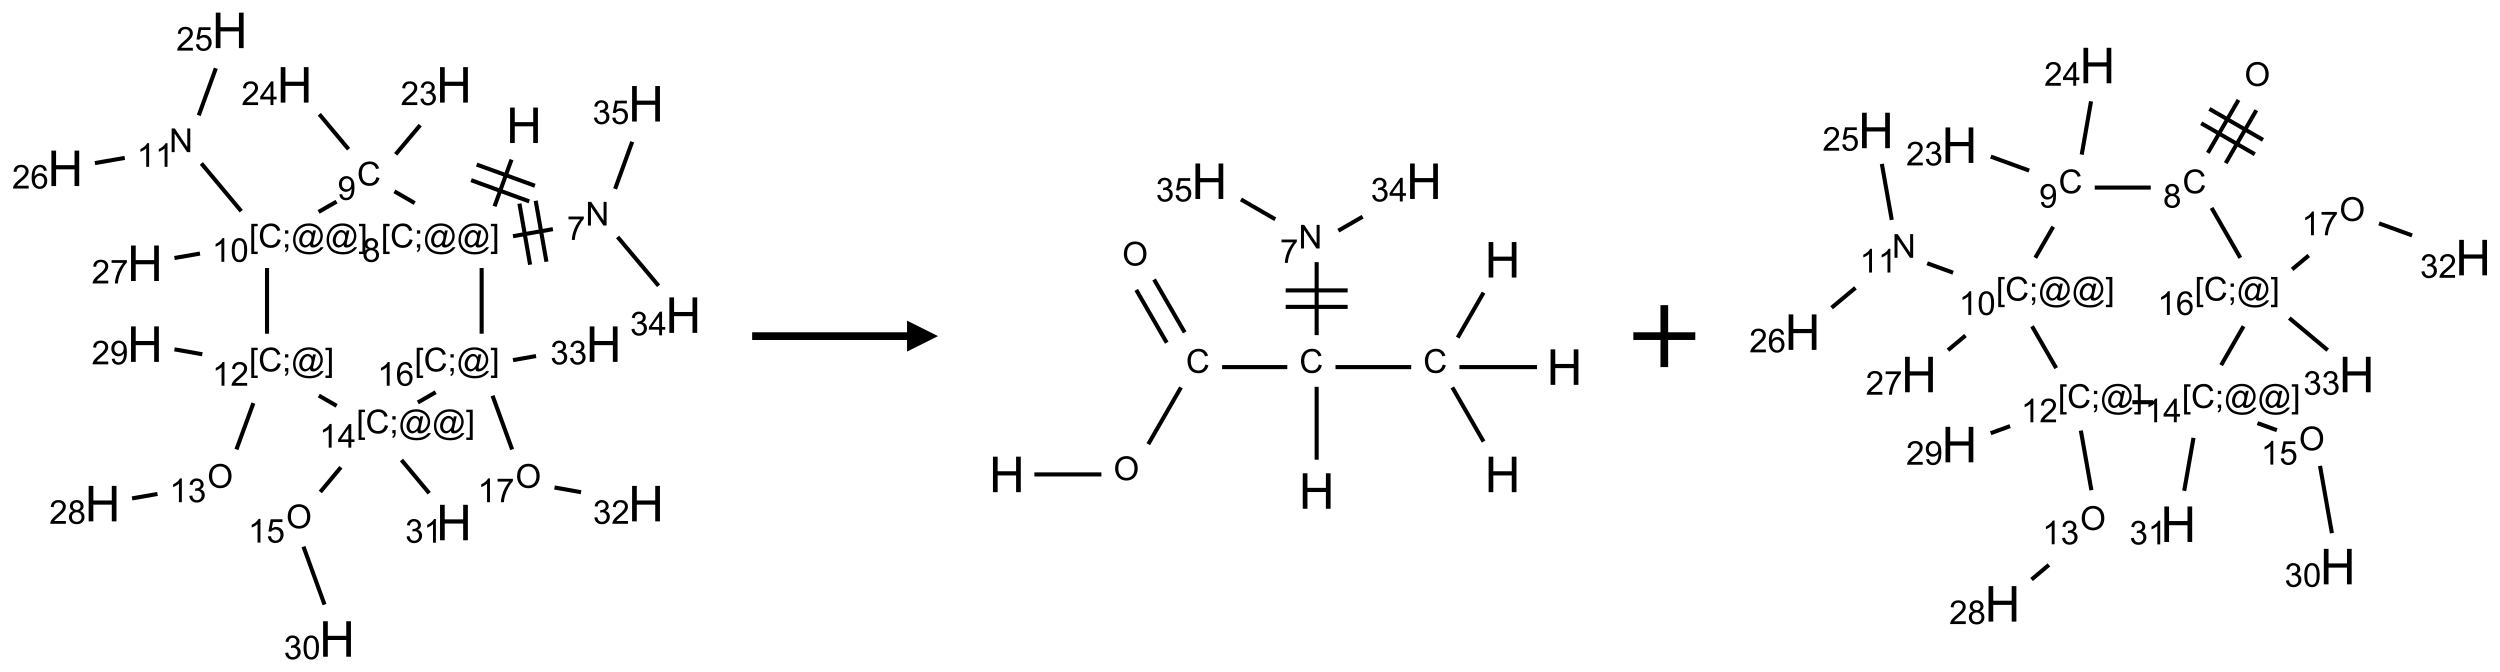 <?xml version="1.0" encoding="UTF-8"?>
<svg xmlns="http://www.w3.org/2000/svg" xmlns:xlink="http://www.w3.org/1999/xlink" width="807" height="217" viewBox="0 0 807 217">
<defs>
<g>
<g id="glyph-0-0">
<path d="M 2 0 L 2 -10 L 10 -10 L 10 0 Z M 2.25 -0.25 L 9.75 -0.25 L 9.75 -9.75 L 2.25 -9.75 Z M 2.25 -0.25 "/>
</g>
<g id="glyph-0-1">
<path d="M 1.281 0 L 1.281 -11.453 L 2.797 -11.453 L 2.797 -6.75 L 8.75 -6.75 L 8.75 -11.453 L 10.266 -11.453 L 10.266 0 L 8.75 0 L 8.75 -5.398 L 2.797 -5.398 L 2.797 0 Z M 1.281 0 "/>
</g>
<g id="glyph-1-0">
<path d="M 1.332 0 L 1.332 -6.668 L 6.668 -6.668 L 6.668 0 Z M 1.5 -0.168 L 6.5 -0.168 L 6.5 -6.5 L 1.5 -6.5 Z M 1.5 -0.168 "/>
</g>
<g id="glyph-1-1">
<path d="M 0.723 2.121 L 0.723 -7.637 L 2.793 -7.637 L 2.793 -6.859 L 1.66 -6.859 L 1.66 1.344 L 2.793 1.344 L 2.793 2.121 Z M 0.723 2.121 "/>
</g>
<g id="glyph-1-2">
<path d="M 6.27 -2.676 L 7.281 -2.422 C 7.07 -1.594 6.688 -0.961 6.137 -0.523 C 5.586 -0.086 4.914 0.129 4.121 0.129 C 3.297 0.129 2.629 -0.039 2.113 -0.371 C 1.598 -0.707 1.203 -1.191 0.934 -1.828 C 0.664 -2.465 0.531 -3.145 0.531 -3.875 C 0.531 -4.672 0.684 -5.363 0.988 -5.957 C 1.293 -6.547 1.723 -6.996 2.285 -7.305 C 2.844 -7.613 3.461 -7.766 4.137 -7.766 C 4.898 -7.766 5.543 -7.57 6.062 -7.184 C 6.582 -6.793 6.945 -6.246 7.152 -5.543 L 6.156 -5.309 C 5.98 -5.863 5.723 -6.266 5.387 -6.52 C 5.051 -6.773 4.625 -6.902 4.113 -6.902 C 3.527 -6.902 3.039 -6.762 2.645 -6.48 C 2.25 -6.199 1.973 -5.82 1.812 -5.348 C 1.652 -4.871 1.574 -4.383 1.574 -3.879 C 1.574 -3.23 1.668 -2.664 1.855 -2.18 C 2.047 -1.695 2.34 -1.332 2.738 -1.094 C 3.137 -0.855 3.57 -0.734 4.035 -0.734 C 4.602 -0.734 5.082 -0.898 5.473 -1.223 C 5.867 -1.551 6.133 -2.035 6.27 -2.676 Z M 6.27 -2.676 "/>
</g>
<g id="glyph-1-3">
<path d="M 0.949 -4.465 L 0.949 -5.531 L 2.016 -5.531 L 2.016 -4.465 Z M 0.949 0 L 0.949 -1.066 L 2.016 -1.066 L 2.016 0 C 2.016 0.391 1.945 0.711 1.809 0.949 C 1.668 1.191 1.449 1.379 1.145 1.512 L 0.887 1.109 C 1.082 1.023 1.23 0.895 1.324 0.727 C 1.418 0.559 1.469 0.316 1.48 0 Z M 0.949 0 "/>
</g>
<g id="glyph-1-4">
<path d="M 6.047 -0.848 C 5.82 -0.59 5.57 -0.379 5.289 -0.223 C 5.008 -0.062 4.73 0.016 4.449 0.016 C 4.141 0.016 3.84 -0.074 3.547 -0.254 C 3.254 -0.434 3.02 -0.715 2.836 -1.09 C 2.652 -1.465 2.562 -1.875 2.562 -2.324 C 2.562 -2.875 2.703 -3.43 2.988 -3.98 C 3.27 -4.535 3.621 -4.953 4.043 -5.23 C 4.461 -5.508 4.871 -5.645 5.266 -5.645 C 5.566 -5.645 5.855 -5.566 6.129 -5.41 C 6.402 -5.25 6.641 -5.012 6.84 -4.688 L 7.016 -5.496 L 7.949 -5.496 L 7.199 -2 C 7.094 -1.516 7.043 -1.246 7.043 -1.191 C 7.043 -1.098 7.078 -1.02 7.148 -0.949 C 7.219 -0.883 7.305 -0.848 7.406 -0.848 C 7.59 -0.848 7.832 -0.953 8.129 -1.168 C 8.527 -1.445 8.84 -1.816 9.07 -2.285 C 9.301 -2.75 9.418 -3.234 9.418 -3.73 C 9.418 -4.309 9.27 -4.852 8.973 -5.355 C 8.676 -5.859 8.23 -6.262 7.645 -6.562 C 7.055 -6.863 6.406 -7.016 5.691 -7.016 C 4.879 -7.016 4.137 -6.824 3.465 -6.445 C 2.793 -6.066 2.273 -5.52 1.902 -4.809 C 1.535 -4.098 1.348 -3.34 1.348 -2.527 C 1.348 -1.676 1.535 -0.941 1.902 -0.328 C 2.273 0.285 2.809 0.742 3.508 1.035 C 4.207 1.328 4.984 1.473 5.832 1.473 C 6.742 1.473 7.504 1.32 8.121 1.016 C 8.734 0.711 9.195 0.34 9.5 -0.098 L 10.441 -0.098 C 10.266 0.266 9.961 0.637 9.531 1.016 C 9.102 1.395 8.59 1.695 7.996 1.914 C 7.402 2.133 6.688 2.246 5.848 2.246 C 5.078 2.246 4.367 2.145 3.715 1.949 C 3.066 1.75 2.512 1.453 2.051 1.055 C 1.594 0.656 1.25 0.199 1.016 -0.316 C 0.723 -0.973 0.578 -1.684 0.578 -2.441 C 0.578 -3.289 0.75 -4.098 1.098 -4.863 C 1.523 -5.805 2.125 -6.527 2.902 -7.027 C 3.684 -7.527 4.629 -7.777 5.738 -7.777 C 6.602 -7.777 7.375 -7.602 8.059 -7.246 C 8.746 -6.895 9.285 -6.371 9.684 -5.672 C 10.02 -5.07 10.188 -4.418 10.188 -3.715 C 10.188 -2.707 9.832 -1.812 9.125 -1.031 C 8.492 -0.328 7.801 0.02 7.051 0.02 C 6.812 0.02 6.617 -0.016 6.473 -0.09 C 6.324 -0.16 6.215 -0.266 6.145 -0.402 C 6.102 -0.488 6.066 -0.637 6.047 -0.848 Z M 3.527 -2.262 C 3.527 -1.785 3.641 -1.414 3.863 -1.152 C 4.09 -0.887 4.348 -0.754 4.641 -0.754 C 4.836 -0.754 5.039 -0.812 5.254 -0.93 C 5.469 -1.047 5.676 -1.219 5.871 -1.449 C 6.066 -1.676 6.23 -1.969 6.355 -2.32 C 6.48 -2.672 6.543 -3.027 6.543 -3.379 C 6.543 -3.852 6.426 -4.219 6.191 -4.48 C 5.957 -4.738 5.672 -4.871 5.332 -4.871 C 5.109 -4.871 4.902 -4.812 4.707 -4.699 C 4.512 -4.586 4.32 -4.406 4.137 -4.156 C 3.953 -3.906 3.805 -3.602 3.691 -3.246 C 3.582 -2.887 3.527 -2.559 3.527 -2.262 Z M 3.527 -2.262 "/>
</g>
<g id="glyph-1-5">
<path d="M 2.27 2.121 L 0.203 2.121 L 0.203 1.344 L 1.332 1.344 L 1.332 -6.859 L 0.203 -6.859 L 0.203 -7.637 L 2.27 -7.637 Z M 2.27 2.121 "/>
</g>
<g id="glyph-1-6">
<path d="M 1.887 -4.141 C 1.496 -4.281 1.207 -4.484 1.02 -4.75 C 0.832 -5.016 0.738 -5.328 0.738 -5.699 C 0.738 -6.254 0.938 -6.719 1.34 -7.098 C 1.738 -7.477 2.27 -7.668 2.934 -7.668 C 3.598 -7.668 4.137 -7.473 4.543 -7.086 C 4.949 -6.699 5.152 -6.227 5.152 -5.672 C 5.152 -5.316 5.059 -5.008 4.871 -4.746 C 4.688 -4.484 4.406 -4.281 4.027 -4.141 C 4.496 -3.988 4.852 -3.742 5.098 -3.402 C 5.34 -3.062 5.465 -2.656 5.465 -2.184 C 5.465 -1.531 5.234 -0.98 4.77 -0.535 C 4.309 -0.09 3.703 0.129 2.949 0.129 C 2.195 0.129 1.586 -0.094 1.125 -0.539 C 0.664 -0.984 0.434 -1.543 0.434 -2.207 C 0.434 -2.703 0.559 -3.121 0.809 -3.457 C 1.062 -3.793 1.422 -4.02 1.887 -4.141 Z M 1.699 -5.73 C 1.699 -5.367 1.812 -5.074 2.047 -4.844 C 2.281 -4.613 2.582 -4.5 2.953 -4.5 C 3.312 -4.5 3.609 -4.613 3.84 -4.84 C 4.07 -5.066 4.188 -5.348 4.188 -5.676 C 4.188 -6.02 4.07 -6.309 3.832 -6.543 C 3.594 -6.777 3.297 -6.895 2.941 -6.895 C 2.586 -6.895 2.289 -6.781 2.051 -6.551 C 1.816 -6.324 1.699 -6.047 1.699 -5.73 Z M 1.395 -2.203 C 1.395 -1.938 1.461 -1.676 1.586 -1.426 C 1.711 -1.176 1.902 -0.984 2.152 -0.848 C 2.402 -0.711 2.672 -0.641 2.957 -0.641 C 3.406 -0.641 3.777 -0.785 4.066 -1.074 C 4.359 -1.363 4.504 -1.727 4.504 -2.172 C 4.504 -2.625 4.355 -2.996 4.055 -3.293 C 3.754 -3.586 3.379 -3.734 2.926 -3.734 C 2.484 -3.734 2.121 -3.59 1.832 -3.297 C 1.543 -3.004 1.395 -2.641 1.395 -2.203 Z M 1.395 -2.203 "/>
</g>
<g id="glyph-1-7">
<path d="M 0.812 0 L 0.812 -7.637 L 1.848 -7.637 L 5.859 -1.641 L 5.859 -7.637 L 6.828 -7.637 L 6.828 0 L 5.793 0 L 1.781 -6 L 1.781 0 Z M 0.812 0 "/>
</g>
<g id="glyph-1-8">
<path d="M 0.504 -6.637 L 0.504 -7.535 L 5.449 -7.535 L 5.449 -6.809 C 4.961 -6.289 4.48 -5.602 4.004 -4.746 C 3.527 -3.887 3.156 -3.004 2.895 -2.098 C 2.707 -1.461 2.59 -0.762 2.535 0 L 1.574 0 C 1.582 -0.602 1.703 -1.328 1.926 -2.176 C 2.152 -3.027 2.477 -3.848 2.898 -4.637 C 3.32 -5.426 3.77 -6.094 4.246 -6.637 Z M 0.504 -6.637 "/>
</g>
<g id="glyph-1-9">
<path d="M 0.449 -2.016 L 1.387 -2.141 C 1.492 -1.609 1.676 -1.227 1.934 -0.992 C 2.191 -0.758 2.508 -0.641 2.879 -0.641 C 3.32 -0.641 3.695 -0.793 3.996 -1.098 C 4.301 -1.402 4.453 -1.781 4.453 -2.234 C 4.453 -2.664 4.312 -3.02 4.031 -3.301 C 3.75 -3.578 3.391 -3.719 2.957 -3.719 C 2.781 -3.719 2.562 -3.684 2.297 -3.613 L 2.402 -4.438 C 2.465 -4.43 2.516 -4.426 2.551 -4.426 C 2.949 -4.426 3.312 -4.531 3.629 -4.738 C 3.949 -4.949 4.109 -5.27 4.109 -5.703 C 4.109 -6.047 3.992 -6.332 3.762 -6.559 C 3.527 -6.785 3.227 -6.895 2.859 -6.895 C 2.496 -6.895 2.191 -6.781 1.949 -6.551 C 1.707 -6.324 1.547 -5.98 1.48 -5.52 L 0.543 -5.688 C 0.656 -6.316 0.918 -6.805 1.324 -7.148 C 1.73 -7.492 2.234 -7.668 2.84 -7.668 C 3.254 -7.668 3.641 -7.578 3.988 -7.398 C 4.34 -7.219 4.609 -6.977 4.793 -6.668 C 4.98 -6.359 5.074 -6.031 5.074 -5.684 C 5.074 -5.352 4.984 -5.051 4.809 -4.781 C 4.629 -4.512 4.367 -4.297 4.02 -4.137 C 4.473 -4.031 4.824 -3.816 5.074 -3.488 C 5.324 -3.16 5.449 -2.75 5.449 -2.254 C 5.449 -1.59 5.203 -1.023 4.719 -0.559 C 4.234 -0.098 3.617 0.137 2.875 0.137 C 2.203 0.137 1.648 -0.062 1.207 -0.465 C 0.762 -0.863 0.512 -1.379 0.449 -2.016 Z M 0.449 -2.016 "/>
</g>
<g id="glyph-1-10">
<path d="M 3.449 0 L 3.449 -1.828 L 0.137 -1.828 L 0.137 -2.688 L 3.621 -7.637 L 4.387 -7.637 L 4.387 -2.688 L 5.418 -2.688 L 5.418 -1.828 L 4.387 -1.828 L 4.387 0 Z M 3.449 -2.688 L 3.449 -6.129 L 1.059 -2.688 Z M 3.449 -2.688 "/>
</g>
<g id="glyph-1-11">
<path d="M 0.441 -2 L 1.426 -2.082 C 1.5 -1.605 1.668 -1.242 1.934 -1.004 C 2.199 -0.762 2.52 -0.641 2.895 -0.641 C 3.348 -0.641 3.73 -0.812 4.043 -1.152 C 4.355 -1.492 4.512 -1.941 4.512 -2.504 C 4.512 -3.039 4.359 -3.461 4.059 -3.77 C 3.758 -4.078 3.367 -4.234 2.879 -4.234 C 2.578 -4.234 2.305 -4.164 2.062 -4.027 C 1.82 -3.891 1.629 -3.715 1.488 -3.496 L 0.609 -3.609 L 1.348 -7.531 L 5.145 -7.531 L 5.145 -6.637 L 2.098 -6.637 L 1.688 -4.582 C 2.145 -4.902 2.625 -5.062 3.129 -5.062 C 3.797 -5.062 4.359 -4.832 4.816 -4.371 C 5.277 -3.91 5.504 -3.312 5.504 -2.59 C 5.504 -1.898 5.305 -1.301 4.902 -0.797 C 4.41 -0.18 3.742 0.129 2.895 0.129 C 2.199 0.129 1.633 -0.062 1.195 -0.453 C 0.758 -0.844 0.504 -1.359 0.441 -2 Z M 0.441 -2 "/>
</g>
<g id="glyph-1-12">
<path d="M 0.582 -1.766 L 1.484 -1.848 C 1.562 -1.426 1.707 -1.117 1.922 -0.926 C 2.137 -0.734 2.414 -0.641 2.75 -0.641 C 3.039 -0.641 3.289 -0.707 3.508 -0.84 C 3.727 -0.973 3.902 -1.148 4.043 -1.367 C 4.18 -1.586 4.297 -1.887 4.391 -2.262 C 4.484 -2.637 4.531 -3.016 4.531 -3.406 C 4.531 -3.449 4.531 -3.512 4.527 -3.594 C 4.34 -3.297 4.082 -3.055 3.758 -2.867 C 3.434 -2.68 3.082 -2.59 2.703 -2.59 C 2.07 -2.59 1.535 -2.816 1.098 -3.277 C 0.66 -3.734 0.441 -4.34 0.441 -5.09 C 0.441 -5.863 0.672 -6.484 1.129 -6.957 C 1.586 -7.43 2.156 -7.668 2.844 -7.668 C 3.34 -7.668 3.793 -7.531 4.207 -7.266 C 4.617 -7 4.93 -6.617 5.145 -6.121 C 5.355 -5.629 5.465 -4.91 5.465 -3.973 C 5.465 -2.996 5.359 -2.223 5.145 -1.645 C 4.934 -1.066 4.617 -0.625 4.199 -0.324 C 3.781 -0.02 3.293 0.129 2.73 0.129 C 2.133 0.129 1.645 -0.035 1.266 -0.367 C 0.887 -0.699 0.66 -1.164 0.582 -1.766 Z M 4.422 -5.137 C 4.422 -5.676 4.277 -6.102 3.992 -6.418 C 3.707 -6.734 3.359 -6.891 2.957 -6.891 C 2.543 -6.891 2.18 -6.719 1.871 -6.379 C 1.562 -6.039 1.406 -5.598 1.406 -5.059 C 1.406 -4.57 1.555 -4.176 1.848 -3.871 C 2.141 -3.566 2.5 -3.418 2.934 -3.418 C 3.367 -3.418 3.723 -3.57 4.004 -3.871 C 4.281 -4.176 4.422 -4.598 4.422 -5.137 Z M 4.422 -5.137 "/>
</g>
<g id="glyph-1-13">
<path d="M 5.371 -0.902 L 5.371 0 L 0.324 0 C 0.316 -0.227 0.352 -0.441 0.434 -0.652 C 0.562 -0.996 0.766 -1.332 1.051 -1.668 C 1.332 -2 1.742 -2.387 2.277 -2.824 C 3.105 -3.504 3.668 -4.043 3.957 -4.441 C 4.25 -4.84 4.395 -5.215 4.395 -5.566 C 4.395 -5.938 4.262 -6.254 3.996 -6.508 C 3.73 -6.762 3.387 -6.891 2.957 -6.891 C 2.508 -6.891 2.145 -6.754 1.875 -6.484 C 1.605 -6.215 1.469 -5.84 1.465 -5.359 L 0.5 -5.457 C 0.566 -6.176 0.812 -6.727 1.246 -7.102 C 1.676 -7.477 2.254 -7.668 2.98 -7.668 C 3.711 -7.668 4.293 -7.465 4.719 -7.059 C 5.145 -6.652 5.359 -6.148 5.359 -5.547 C 5.359 -5.242 5.297 -4.941 5.172 -4.645 C 5.047 -4.352 4.84 -4.039 4.551 -3.715 C 4.262 -3.387 3.777 -2.938 3.105 -2.371 C 2.543 -1.898 2.18 -1.578 2.02 -1.41 C 1.859 -1.242 1.73 -1.07 1.625 -0.902 Z M 5.371 -0.902 "/>
</g>
<g id="glyph-1-14">
<path d="M 3.973 0 L 3.035 0 L 3.035 -5.973 C 2.809 -5.758 2.516 -5.543 2.148 -5.328 C 1.781 -5.113 1.453 -4.953 1.16 -4.844 L 1.16 -5.75 C 1.684 -5.996 2.145 -6.297 2.535 -6.645 C 2.93 -6.996 3.207 -7.336 3.371 -7.668 L 3.973 -7.668 Z M 3.973 0 "/>
</g>
<g id="glyph-1-15">
<path d="M 0.441 -3.766 C 0.441 -4.668 0.535 -5.395 0.723 -5.945 C 0.906 -6.496 1.184 -6.922 1.551 -7.219 C 1.918 -7.516 2.375 -7.668 2.934 -7.668 C 3.344 -7.668 3.703 -7.586 4.012 -7.418 C 4.32 -7.254 4.574 -7.016 4.777 -6.707 C 4.977 -6.395 5.137 -6.016 5.25 -5.57 C 5.363 -5.125 5.422 -4.523 5.422 -3.766 C 5.422 -2.871 5.328 -2.148 5.145 -1.598 C 4.961 -1.047 4.688 -0.621 4.32 -0.32 C 3.953 -0.02 3.492 0.129 2.934 0.129 C 2.195 0.129 1.617 -0.133 1.199 -0.66 C 0.695 -1.297 0.441 -2.332 0.441 -3.766 Z M 1.406 -3.766 C 1.406 -2.512 1.555 -1.68 1.848 -1.262 C 2.141 -0.848 2.5 -0.641 2.934 -0.641 C 3.363 -0.641 3.727 -0.848 4.02 -1.266 C 4.312 -1.684 4.457 -2.516 4.457 -3.766 C 4.457 -5.023 4.312 -5.859 4.02 -6.27 C 3.727 -6.684 3.359 -6.891 2.922 -6.891 C 2.492 -6.891 2.148 -6.707 1.891 -6.344 C 1.566 -5.879 1.406 -5.02 1.406 -3.766 Z M 1.406 -3.766 "/>
</g>
<g id="glyph-1-16">
<path d="M 5.309 -5.766 L 4.375 -5.691 C 4.293 -6.059 4.172 -6.328 4.02 -6.496 C 3.766 -6.762 3.453 -6.895 3.082 -6.895 C 2.785 -6.895 2.523 -6.812 2.297 -6.645 C 2 -6.43 1.77 -6.117 1.598 -5.703 C 1.43 -5.289 1.34 -4.703 1.332 -3.938 C 1.559 -4.281 1.836 -4.535 2.16 -4.703 C 2.488 -4.871 2.828 -4.953 3.188 -4.953 C 3.812 -4.953 4.344 -4.723 4.785 -4.262 C 5.223 -3.801 5.441 -3.207 5.441 -2.48 C 5.441 -2 5.34 -1.555 5.133 -1.145 C 4.926 -0.73 4.641 -0.418 4.281 -0.199 C 3.922 0.02 3.512 0.129 3.051 0.129 C 2.27 0.129 1.633 -0.156 1.141 -0.73 C 0.648 -1.305 0.402 -2.254 0.402 -3.574 C 0.402 -5.051 0.672 -6.121 1.219 -6.793 C 1.695 -7.375 2.336 -7.668 3.141 -7.668 C 3.742 -7.668 4.234 -7.5 4.617 -7.16 C 5 -6.824 5.23 -6.359 5.309 -5.766 Z M 1.48 -2.473 C 1.48 -2.152 1.547 -1.844 1.684 -1.547 C 1.82 -1.25 2.016 -1.027 2.262 -0.871 C 2.508 -0.719 2.766 -0.641 3.035 -0.641 C 3.434 -0.641 3.773 -0.801 4.059 -1.121 C 4.344 -1.441 4.484 -1.875 4.484 -2.422 C 4.484 -2.949 4.344 -3.367 4.062 -3.668 C 3.781 -3.973 3.426 -4.125 3 -4.125 C 2.578 -4.125 2.219 -3.973 1.922 -3.668 C 1.625 -3.363 1.48 -2.969 1.48 -2.473 Z M 1.48 -2.473 "/>
</g>
<g id="glyph-1-17">
<path d="M 0.516 -3.719 C 0.516 -4.984 0.855 -5.977 1.535 -6.695 C 2.215 -7.414 3.094 -7.77 4.172 -7.77 C 4.875 -7.77 5.512 -7.602 6.078 -7.266 C 6.645 -6.93 7.074 -6.461 7.371 -5.855 C 7.668 -5.254 7.816 -4.57 7.816 -3.809 C 7.816 -3.035 7.66 -2.34 7.348 -1.73 C 7.035 -1.117 6.594 -0.656 6.02 -0.34 C 5.449 -0.027 4.828 0.129 4.168 0.129 C 3.449 0.129 2.805 -0.043 2.238 -0.391 C 1.672 -0.738 1.246 -1.211 0.953 -1.812 C 0.66 -2.414 0.516 -3.047 0.516 -3.719 Z M 1.559 -3.703 C 1.559 -2.781 1.805 -2.059 2.301 -1.527 C 2.793 -1 3.414 -0.734 4.16 -0.734 C 4.922 -0.734 5.547 -1 6.039 -1.535 C 6.531 -2.07 6.777 -2.828 6.777 -3.812 C 6.777 -4.434 6.672 -4.977 6.461 -5.441 C 6.25 -5.902 5.945 -6.262 5.539 -6.52 C 5.133 -6.773 4.68 -6.902 4.176 -6.902 C 3.461 -6.902 2.848 -6.656 2.332 -6.164 C 1.816 -5.672 1.559 -4.852 1.559 -3.703 Z M 1.559 -3.703 "/>
</g>
</g>
</defs>
<path fill="none" stroke-width="0.033" stroke-linecap="butt" stroke-linejoin="miter" stroke="rgb(0%, 0%, 0%)" stroke-opacity="1" stroke-miterlimit="10" d="M 3.601 1.043 L 3.464 1.42 " transform="matrix(40, 0, 0, 40, 21.076, 9.805)"/>
<path fill="none" stroke-width="0.033" stroke-linecap="butt" stroke-linejoin="miter" stroke="rgb(0%, 0%, 0%)" stroke-opacity="1" stroke-miterlimit="10" d="M 3.275 1.209 L 3.744 1.38 " transform="matrix(40, 0, 0, 40, 21.076, 9.805)"/>
<path fill="none" stroke-width="0.033" stroke-linecap="butt" stroke-linejoin="miter" stroke="rgb(0%, 0%, 0%)" stroke-opacity="1" stroke-miterlimit="10" d="M 3.32 1.083 L 3.79 1.254 " transform="matrix(40, 0, 0, 40, 21.076, 9.805)"/>
<path fill="none" stroke-width="0.033" stroke-linecap="butt" stroke-linejoin="miter" stroke="rgb(0%, 0%, 0%)" stroke-opacity="1" stroke-miterlimit="10" d="M 3.613 1.661 L 3.935 1.604 " transform="matrix(40, 0, 0, 40, 21.076, 9.805)"/>
<path fill="none" stroke-width="0.033" stroke-linecap="butt" stroke-linejoin="miter" stroke="rgb(0%, 0%, 0%)" stroke-opacity="1" stroke-miterlimit="10" d="M 3.883 1.867 L 3.796 1.375 " transform="matrix(40, 0, 0, 40, 21.076, 9.805)"/>
<path fill="none" stroke-width="0.033" stroke-linecap="butt" stroke-linejoin="miter" stroke="rgb(0%, 0%, 0%)" stroke-opacity="1" stroke-miterlimit="10" d="M 3.751 1.891 L 3.665 1.398 " transform="matrix(40, 0, 0, 40, 21.076, 9.805)"/>
<path fill="none" stroke-width="0.033" stroke-linecap="butt" stroke-linejoin="miter" stroke="rgb(0%, 0%, 0%)" stroke-opacity="1" stroke-miterlimit="10" d="M 4.457 1.667 L 4.788 2.061 " transform="matrix(40, 0, 0, 40, 21.076, 9.805)"/>
<path fill="none" stroke-width="0.033" stroke-linecap="butt" stroke-linejoin="miter" stroke="rgb(0%, 0%, 0%)" stroke-opacity="1" stroke-miterlimit="10" d="M 4.437 1.279 L 4.575 0.899 " transform="matrix(40, 0, 0, 40, 21.076, 9.805)"/>
<path fill="none" stroke-width="0.033" stroke-linecap="butt" stroke-linejoin="miter" stroke="rgb(0%, 0%, 0%)" stroke-opacity="1" stroke-miterlimit="10" d="M 2.82 1.394 L 2.656 1.299 " transform="matrix(40, 0, 0, 40, 21.076, 9.805)"/>
<path fill="none" stroke-width="0.033" stroke-linecap="butt" stroke-linejoin="miter" stroke="rgb(0%, 0%, 0%)" stroke-opacity="1" stroke-miterlimit="10" d="M 2.666 1 L 2.864 0.765 " transform="matrix(40, 0, 0, 40, 21.076, 9.805)"/>
<path fill="none" stroke-width="0.033" stroke-linecap="butt" stroke-linejoin="miter" stroke="rgb(0%, 0%, 0%)" stroke-opacity="1" stroke-miterlimit="10" d="M 2.286 0.959 L 2.05 0.677 " transform="matrix(40, 0, 0, 40, 21.076, 9.805)"/>
<path fill="none" stroke-width="0.033" stroke-linecap="butt" stroke-linejoin="miter" stroke="rgb(0%, 0%, 0%)" stroke-opacity="1" stroke-miterlimit="10" d="M 2.189 1.382 L 2.044 1.465 " transform="matrix(40, 0, 0, 40, 21.076, 9.805)"/>
<path fill="none" stroke-width="0.033" stroke-linecap="butt" stroke-linejoin="miter" stroke="rgb(0%, 0%, 0%)" stroke-opacity="1" stroke-miterlimit="10" d="M 1.42 1.459 L 1.098 1.074 " transform="matrix(40, 0, 0, 40, 21.076, 9.805)"/>
<path fill="none" stroke-width="0.033" stroke-linecap="butt" stroke-linejoin="miter" stroke="rgb(0%, 0%, 0%)" stroke-opacity="1" stroke-miterlimit="10" d="M 1.077 0.686 L 1.215 0.306 " transform="matrix(40, 0, 0, 40, 21.076, 9.805)"/>
<path fill="none" stroke-width="0.033" stroke-linecap="butt" stroke-linejoin="miter" stroke="rgb(0%, 0%, 0%)" stroke-opacity="1" stroke-miterlimit="10" d="M 0.48 1.029 L 0.239 1.071 " transform="matrix(40, 0, 0, 40, 21.076, 9.805)"/>
<path fill="none" stroke-width="0.033" stroke-linecap="butt" stroke-linejoin="miter" stroke="rgb(0%, 0%, 0%)" stroke-opacity="1" stroke-miterlimit="10" d="M 1.087 1.801 L 0.881 1.837 " transform="matrix(40, 0, 0, 40, 21.076, 9.805)"/>
<path fill="none" stroke-width="0.033" stroke-linecap="butt" stroke-linejoin="miter" stroke="rgb(0%, 0%, 0%)" stroke-opacity="1" stroke-miterlimit="10" d="M 1.628 1.918 L 1.628 2.448 " transform="matrix(40, 0, 0, 40, 21.076, 9.805)"/>
<path fill="none" stroke-width="0.033" stroke-linecap="butt" stroke-linejoin="miter" stroke="rgb(0%, 0%, 0%)" stroke-opacity="1" stroke-miterlimit="10" d="M 1.518 3.008 L 1.381 3.382 " transform="matrix(40, 0, 0, 40, 21.076, 9.805)"/>
<path fill="none" stroke-width="0.033" stroke-linecap="butt" stroke-linejoin="miter" stroke="rgb(0%, 0%, 0%)" stroke-opacity="1" stroke-miterlimit="10" d="M 0.744 3.741 L 0.539 3.777 " transform="matrix(40, 0, 0, 40, 21.076, 9.805)"/>
<path fill="none" stroke-width="0.033" stroke-linecap="butt" stroke-linejoin="miter" stroke="rgb(0%, 0%, 0%)" stroke-opacity="1" stroke-miterlimit="10" d="M 1.106 2.614 L 0.881 2.574 " transform="matrix(40, 0, 0, 40, 21.076, 9.805)"/>
<path fill="none" stroke-width="0.033" stroke-linecap="butt" stroke-linejoin="miter" stroke="rgb(0%, 0%, 0%)" stroke-opacity="1" stroke-miterlimit="10" d="M 2.046 2.947 L 2.19 3.03 " transform="matrix(40, 0, 0, 40, 21.076, 9.805)"/>
<path fill="none" stroke-width="0.033" stroke-linecap="butt" stroke-linejoin="miter" stroke="rgb(0%, 0%, 0%)" stroke-opacity="1" stroke-miterlimit="10" d="M 2.224 3.526 L 2.058 3.725 " transform="matrix(40, 0, 0, 40, 21.076, 9.805)"/>
<path fill="none" stroke-width="0.033" stroke-linecap="butt" stroke-linejoin="miter" stroke="rgb(0%, 0%, 0%)" stroke-opacity="1" stroke-miterlimit="10" d="M 1.922 4.166 L 2.092 4.634 " transform="matrix(40, 0, 0, 40, 21.076, 9.805)"/>
<path fill="none" stroke-width="0.033" stroke-linecap="butt" stroke-linejoin="miter" stroke="rgb(0%, 0%, 0%)" stroke-opacity="1" stroke-miterlimit="10" d="M 2.713 3.467 L 2.937 3.735 " transform="matrix(40, 0, 0, 40, 21.076, 9.805)"/>
<path fill="none" stroke-width="0.033" stroke-linecap="butt" stroke-linejoin="miter" stroke="rgb(0%, 0%, 0%)" stroke-opacity="1" stroke-miterlimit="10" d="M 2.845 3.003 L 2.989 2.92 " transform="matrix(40, 0, 0, 40, 21.076, 9.805)"/>
<path fill="none" stroke-width="0.033" stroke-linecap="butt" stroke-linejoin="miter" stroke="rgb(0%, 0%, 0%)" stroke-opacity="1" stroke-miterlimit="10" d="M 3.36 2.448 L 3.36 1.918 " transform="matrix(40, 0, 0, 40, 21.076, 9.805)"/>
<path fill="none" stroke-width="0.033" stroke-linecap="butt" stroke-linejoin="miter" stroke="rgb(0%, 0%, 0%)" stroke-opacity="1" stroke-miterlimit="10" d="M 3.448 2.948 L 3.606 3.382 " transform="matrix(40, 0, 0, 40, 21.076, 9.805)"/>
<path fill="none" stroke-width="0.033" stroke-linecap="butt" stroke-linejoin="miter" stroke="rgb(0%, 0%, 0%)" stroke-opacity="1" stroke-miterlimit="10" d="M 3.948 3.689 L 4.162 3.727 " transform="matrix(40, 0, 0, 40, 21.076, 9.805)"/>
<path fill="none" stroke-width="0.033" stroke-linecap="butt" stroke-linejoin="miter" stroke="rgb(0%, 0%, 0%)" stroke-opacity="1" stroke-miterlimit="10" d="M 3.613 2.661 L 3.799 2.628 " transform="matrix(40, 0, 0, 40, 21.076, 9.805)"/>
<g fill="rgb(0%, 0%, 0%)" fill-opacity="1">
<use xlink:href="#glyph-0-1" x="163.371" y="46.176"/>
</g>
<g fill="rgb(0%, 0%, 0%)" fill-opacity="1">
<use xlink:href="#glyph-1-1" x="122.965" y="79.887"/>
<use xlink:href="#glyph-1-2" x="125.928" y="79.887"/>
<use xlink:href="#glyph-1-3" x="133.632" y="79.887"/>
<use xlink:href="#glyph-1-4" x="136.595" y="79.887"/>
<use xlink:href="#glyph-1-4" x="147.423" y="79.887"/>
<use xlink:href="#glyph-1-5" x="158.251" y="79.887"/>
</g>
<g fill="rgb(0%, 0%, 0%)" fill-opacity="1">
<use xlink:href="#glyph-1-6" x="116.895" y="84.516"/>
</g>
<g fill="rgb(0%, 0%, 0%)" fill-opacity="1">
<use xlink:href="#glyph-1-7" x="188.98" y="72.801"/>
</g>
<g fill="rgb(0%, 0%, 0%)" fill-opacity="1">
<use xlink:href="#glyph-1-8" x="183.008" y="77.441"/>
</g>
<g fill="rgb(0%, 0%, 0%)" fill-opacity="1">
<use xlink:href="#glyph-0-1" x="214.793" y="107.457"/>
</g>
<g fill="rgb(0%, 0%, 0%)" fill-opacity="1">
<use xlink:href="#glyph-1-9" x="203.391" y="108.25"/>
<use xlink:href="#glyph-1-10" x="209.323" y="108.25"/>
</g>
<g fill="rgb(0%, 0%, 0%)" fill-opacity="1">
<use xlink:href="#glyph-0-1" x="202.762" y="39.227"/>
</g>
<g fill="rgb(0%, 0%, 0%)" fill-opacity="1">
<use xlink:href="#glyph-1-9" x="191.273" y="40.02"/>
<use xlink:href="#glyph-1-11" x="197.206" y="40.02"/>
</g>
<g fill="rgb(0%, 0%, 0%)" fill-opacity="1">
<use xlink:href="#glyph-1-2" x="115.227" y="59.879"/>
</g>
<g fill="rgb(0%, 0%, 0%)" fill-opacity="1">
<use xlink:href="#glyph-1-12" x="108.961" y="64.516"/>
</g>
<g fill="rgb(0%, 0%, 0%)" fill-opacity="1">
<use xlink:href="#glyph-0-1" x="140.762" y="33.121"/>
</g>
<g fill="rgb(0%, 0%, 0%)" fill-opacity="1">
<use xlink:href="#glyph-1-13" x="129.328" y="33.914"/>
<use xlink:href="#glyph-1-9" x="135.26" y="33.914"/>
</g>
<g fill="rgb(0%, 0%, 0%)" fill-opacity="1">
<use xlink:href="#glyph-0-1" x="89.336" y="33.121"/>
</g>
<g fill="rgb(0%, 0%, 0%)" fill-opacity="1">
<use xlink:href="#glyph-1-13" x="77.938" y="33.914"/>
<use xlink:href="#glyph-1-10" x="83.87" y="33.914"/>
</g>
<g fill="rgb(0%, 0%, 0%)" fill-opacity="1">
<use xlink:href="#glyph-1-1" x="80.391" y="79.887"/>
<use xlink:href="#glyph-1-2" x="83.354" y="79.887"/>
<use xlink:href="#glyph-1-3" x="91.057" y="79.887"/>
<use xlink:href="#glyph-1-4" x="94.021" y="79.887"/>
<use xlink:href="#glyph-1-4" x="104.849" y="79.887"/>
<use xlink:href="#glyph-1-5" x="115.677" y="79.887"/>
</g>
<g fill="rgb(0%, 0%, 0%)" fill-opacity="1">
<use xlink:href="#glyph-1-14" x="68.43" y="84.516"/>
<use xlink:href="#glyph-1-15" x="74.362" y="84.516"/>
</g>
<g fill="rgb(0%, 0%, 0%)" fill-opacity="1">
<use xlink:href="#glyph-1-7" x="54.594" y="49.105"/>
</g>
<g fill="rgb(0%, 0%, 0%)" fill-opacity="1">
<use xlink:href="#glyph-1-14" x="44.164" y="53.875"/>
<use xlink:href="#glyph-1-14" x="50.096" y="53.875"/>
</g>
<g fill="rgb(0%, 0%, 0%)" fill-opacity="1">
<use xlink:href="#glyph-0-1" x="68.375" y="15.531"/>
</g>
<g fill="rgb(0%, 0%, 0%)" fill-opacity="1">
<use xlink:href="#glyph-1-13" x="56.887" y="16.324"/>
<use xlink:href="#glyph-1-11" x="62.819" y="16.324"/>
</g>
<g fill="rgb(0%, 0%, 0%)" fill-opacity="1">
<use xlink:href="#glyph-0-1" x="15.305" y="60.066"/>
</g>
<g fill="rgb(0%, 0%, 0%)" fill-opacity="1">
<use xlink:href="#glyph-1-13" x="3.875" y="60.859"/>
<use xlink:href="#glyph-1-16" x="9.807" y="60.859"/>
</g>
<g fill="rgb(0%, 0%, 0%)" fill-opacity="1">
<use xlink:href="#glyph-0-1" x="41.016" y="90.707"/>
</g>
<g fill="rgb(0%, 0%, 0%)" fill-opacity="1">
<use xlink:href="#glyph-1-13" x="29.582" y="91.5"/>
<use xlink:href="#glyph-1-8" x="35.514" y="91.5"/>
</g>
<g fill="rgb(0%, 0%, 0%)" fill-opacity="1">
<use xlink:href="#glyph-1-1" x="80.391" y="119.887"/>
<use xlink:href="#glyph-1-2" x="83.354" y="119.887"/>
<use xlink:href="#glyph-1-3" x="91.057" y="119.887"/>
<use xlink:href="#glyph-1-4" x="94.021" y="119.887"/>
<use xlink:href="#glyph-1-5" x="104.849" y="119.887"/>
</g>
<g fill="rgb(0%, 0%, 0%)" fill-opacity="1">
<use xlink:href="#glyph-1-14" x="68.48" y="124.516"/>
<use xlink:href="#glyph-1-13" x="74.413" y="124.516"/>
</g>
<g fill="rgb(0%, 0%, 0%)" fill-opacity="1">
<use xlink:href="#glyph-1-17" x="66.922" y="157.469"/>
</g>
<g fill="rgb(0%, 0%, 0%)" fill-opacity="1">
<use xlink:href="#glyph-1-14" x="54.723" y="162.102"/>
<use xlink:href="#glyph-1-9" x="60.655" y="162.102"/>
</g>
<g fill="rgb(0%, 0%, 0%)" fill-opacity="1">
<use xlink:href="#glyph-0-1" x="27.336" y="168.297"/>
</g>
<g fill="rgb(0%, 0%, 0%)" fill-opacity="1">
<use xlink:href="#glyph-1-13" x="15.887" y="169.086"/>
<use xlink:href="#glyph-1-6" x="21.819" y="169.086"/>
</g>
<g fill="rgb(0%, 0%, 0%)" fill-opacity="1">
<use xlink:href="#glyph-0-1" x="41.016" y="116.816"/>
</g>
<g fill="rgb(0%, 0%, 0%)" fill-opacity="1">
<use xlink:href="#glyph-1-13" x="29.566" y="117.609"/>
<use xlink:href="#glyph-1-12" x="35.499" y="117.609"/>
</g>
<g fill="rgb(0%, 0%, 0%)" fill-opacity="1">
<use xlink:href="#glyph-1-1" x="115.031" y="139.887"/>
<use xlink:href="#glyph-1-2" x="117.995" y="139.887"/>
<use xlink:href="#glyph-1-3" x="125.698" y="139.887"/>
<use xlink:href="#glyph-1-4" x="128.661" y="139.887"/>
<use xlink:href="#glyph-1-4" x="139.49" y="139.887"/>
<use xlink:href="#glyph-1-5" x="150.318" y="139.887"/>
</g>
<g fill="rgb(0%, 0%, 0%)" fill-opacity="1">
<use xlink:href="#glyph-1-14" x="103.074" y="144.516"/>
<use xlink:href="#glyph-1-10" x="109.007" y="144.516"/>
</g>
<g fill="rgb(0%, 0%, 0%)" fill-opacity="1">
<use xlink:href="#glyph-1-17" x="92.355" y="170.523"/>
</g>
<g fill="rgb(0%, 0%, 0%)" fill-opacity="1">
<use xlink:href="#glyph-1-14" x="80.098" y="175.156"/>
<use xlink:href="#glyph-1-11" x="86.03" y="175.156"/>
</g>
<g fill="rgb(0%, 0%, 0%)" fill-opacity="1">
<use xlink:href="#glyph-0-1" x="103.02" y="211.992"/>
</g>
<g fill="rgb(0%, 0%, 0%)" fill-opacity="1">
<use xlink:href="#glyph-1-9" x="91.609" y="212.785"/>
<use xlink:href="#glyph-1-15" x="97.542" y="212.785"/>
</g>
<g fill="rgb(0%, 0%, 0%)" fill-opacity="1">
<use xlink:href="#glyph-0-1" x="140.762" y="174.402"/>
</g>
<g fill="rgb(0%, 0%, 0%)" fill-opacity="1">
<use xlink:href="#glyph-1-9" x="130.801" y="175.195"/>
<use xlink:href="#glyph-1-14" x="136.733" y="175.195"/>
</g>
<g fill="rgb(0%, 0%, 0%)" fill-opacity="1">
<use xlink:href="#glyph-1-1" x="133.793" y="119.887"/>
<use xlink:href="#glyph-1-2" x="136.757" y="119.887"/>
<use xlink:href="#glyph-1-3" x="144.46" y="119.887"/>
<use xlink:href="#glyph-1-4" x="147.423" y="119.887"/>
<use xlink:href="#glyph-1-5" x="158.251" y="119.887"/>
</g>
<g fill="rgb(0%, 0%, 0%)" fill-opacity="1">
<use xlink:href="#glyph-1-14" x="121.809" y="124.516"/>
<use xlink:href="#glyph-1-16" x="127.741" y="124.516"/>
</g>
<g fill="rgb(0%, 0%, 0%)" fill-opacity="1">
<use xlink:href="#glyph-1-17" x="166.391" y="157.469"/>
</g>
<g fill="rgb(0%, 0%, 0%)" fill-opacity="1">
<use xlink:href="#glyph-1-14" x="154.188" y="162.102"/>
<use xlink:href="#glyph-1-8" x="160.12" y="162.102"/>
</g>
<g fill="rgb(0%, 0%, 0%)" fill-opacity="1">
<use xlink:href="#glyph-0-1" x="202.762" y="168.297"/>
</g>
<g fill="rgb(0%, 0%, 0%)" fill-opacity="1">
<use xlink:href="#glyph-1-9" x="191.406" y="169.086"/>
<use xlink:href="#glyph-1-13" x="197.339" y="169.086"/>
</g>
<g fill="rgb(0%, 0%, 0%)" fill-opacity="1">
<use xlink:href="#glyph-0-1" x="189.082" y="116.816"/>
</g>
<g fill="rgb(0%, 0%, 0%)" fill-opacity="1">
<use xlink:href="#glyph-1-9" x="177.648" y="117.609"/>
<use xlink:href="#glyph-1-9" x="183.581" y="117.609"/>
</g>
<path fill-rule="nonzero" fill="rgb(0%, 0%, 0%)" fill-opacity="1" d="M 242.793 109.75 L 292.793 109.75 L 292.793 113.5 L 302.793 108.5 L 292.793 103.5 L 292.793 107.25 L 242.793 107.25 "/>
<path fill="none" stroke-width="0.033" stroke-linecap="butt" stroke-linejoin="miter" stroke="rgb(0%, 0%, 0%)" stroke-opacity="1" stroke-miterlimit="10" d="M 0.222 2.366 L 0.763 2.366 " transform="matrix(40, 0, 0, 40, 325.018, 58.502)"/>
<path fill="none" stroke-width="0.033" stroke-linecap="butt" stroke-linejoin="miter" stroke="rgb(0%, 0%, 0%)" stroke-opacity="1" stroke-miterlimit="10" d="M 1.141 2.122 L 1.405 1.664 " transform="matrix(40, 0, 0, 40, 325.018, 58.502)"/>
<path fill="none" stroke-width="0.033" stroke-linecap="butt" stroke-linejoin="miter" stroke="rgb(0%, 0%, 0%)" stroke-opacity="1" stroke-miterlimit="10" d="M 1.435 1.22 L 1.188 0.793 " transform="matrix(40, 0, 0, 40, 325.018, 58.502)"/>
<path fill="none" stroke-width="0.033" stroke-linecap="butt" stroke-linejoin="miter" stroke="rgb(0%, 0%, 0%)" stroke-opacity="1" stroke-miterlimit="10" d="M 1.29 1.303 L 1.044 0.877 " transform="matrix(40, 0, 0, 40, 325.018, 58.502)"/>
<path fill="none" stroke-width="0.033" stroke-linecap="butt" stroke-linejoin="miter" stroke="rgb(0%, 0%, 0%)" stroke-opacity="1" stroke-miterlimit="10" d="M 1.737 1.5 L 2.263 1.5 " transform="matrix(40, 0, 0, 40, 325.018, 58.502)"/>
<path fill="none" stroke-width="0.033" stroke-linecap="butt" stroke-linejoin="miter" stroke="rgb(0%, 0%, 0%)" stroke-opacity="1" stroke-miterlimit="10" d="M 2.5 1.659 L 2.5 2.247 " transform="matrix(40, 0, 0, 40, 325.018, 58.502)"/>
<path fill="none" stroke-width="0.033" stroke-linecap="butt" stroke-linejoin="miter" stroke="rgb(0%, 0%, 0%)" stroke-opacity="1" stroke-miterlimit="10" d="M 2.652 1.5 L 3.263 1.5 " transform="matrix(40, 0, 0, 40, 325.018, 58.502)"/>
<path fill="none" stroke-width="0.033" stroke-linecap="butt" stroke-linejoin="miter" stroke="rgb(0%, 0%, 0%)" stroke-opacity="1" stroke-miterlimit="10" d="M 3.638 1.262 L 3.847 0.899 " transform="matrix(40, 0, 0, 40, 325.018, 58.502)"/>
<path fill="none" stroke-width="0.033" stroke-linecap="butt" stroke-linejoin="miter" stroke="rgb(0%, 0%, 0%)" stroke-opacity="1" stroke-miterlimit="10" d="M 3.595 1.664 L 3.847 2.101 " transform="matrix(40, 0, 0, 40, 325.018, 58.502)"/>
<path fill="none" stroke-width="0.033" stroke-linecap="butt" stroke-linejoin="miter" stroke="rgb(0%, 0%, 0%)" stroke-opacity="1" stroke-miterlimit="10" d="M 3.652 1.5 L 4.278 1.5 " transform="matrix(40, 0, 0, 40, 325.018, 58.502)"/>
<path fill="none" stroke-width="0.033" stroke-linecap="butt" stroke-linejoin="miter" stroke="rgb(0%, 0%, 0%)" stroke-opacity="1" stroke-miterlimit="10" d="M 2.5 1.242 L 2.5 0.653 " transform="matrix(40, 0, 0, 40, 325.018, 58.502)"/>
<path fill="none" stroke-width="0.033" stroke-linecap="butt" stroke-linejoin="miter" stroke="rgb(0%, 0%, 0%)" stroke-opacity="1" stroke-miterlimit="10" d="M 2.75 0.881 L 2.25 0.881 " transform="matrix(40, 0, 0, 40, 325.018, 58.502)"/>
<path fill="none" stroke-width="0.033" stroke-linecap="butt" stroke-linejoin="miter" stroke="rgb(0%, 0%, 0%)" stroke-opacity="1" stroke-miterlimit="10" d="M 2.75 1.014 L 2.25 1.014 " transform="matrix(40, 0, 0, 40, 325.018, 58.502)"/>
<path fill="none" stroke-width="0.033" stroke-linecap="butt" stroke-linejoin="miter" stroke="rgb(0%, 0%, 0%)" stroke-opacity="1" stroke-miterlimit="10" d="M 2.675 0.399 L 2.871 0.286 " transform="matrix(40, 0, 0, 40, 325.018, 58.502)"/>
<path fill="none" stroke-width="0.033" stroke-linecap="butt" stroke-linejoin="miter" stroke="rgb(0%, 0%, 0%)" stroke-opacity="1" stroke-miterlimit="10" d="M 2.166 0.307 L 1.889 0.147 " transform="matrix(40, 0, 0, 40, 325.018, 58.502)"/>
<g fill="rgb(0%, 0%, 0%)" fill-opacity="1">
<use xlink:href="#glyph-0-1" x="319.246" y="158.871"/>
</g>
<g fill="rgb(0%, 0%, 0%)" fill-opacity="1">
<use xlink:href="#glyph-1-17" x="359.441" y="154.992"/>
</g>
<g fill="rgb(0%, 0%, 0%)" fill-opacity="1">
<use xlink:href="#glyph-1-2" x="382.801" y="120.348"/>
</g>
<g fill="rgb(0%, 0%, 0%)" fill-opacity="1">
<use xlink:href="#glyph-1-17" x="362.262" y="85.711"/>
</g>
<g fill="rgb(0%, 0%, 0%)" fill-opacity="1">
<use xlink:href="#glyph-1-2" x="419.426" y="120.348"/>
</g>
<g fill="rgb(0%, 0%, 0%)" fill-opacity="1">
<use xlink:href="#glyph-0-1" x="419.246" y="164.23"/>
</g>
<g fill="rgb(0%, 0%, 0%)" fill-opacity="1">
<use xlink:href="#glyph-1-2" x="459.426" y="120.348"/>
</g>
<g fill="rgb(0%, 0%, 0%)" fill-opacity="1">
<use xlink:href="#glyph-0-1" x="479.246" y="89.59"/>
</g>
<g fill="rgb(0%, 0%, 0%)" fill-opacity="1">
<use xlink:href="#glyph-0-1" x="479.246" y="158.871"/>
</g>
<g fill="rgb(0%, 0%, 0%)" fill-opacity="1">
<use xlink:href="#glyph-0-1" x="499.246" y="124.23"/>
</g>
<g fill="rgb(0%, 0%, 0%)" fill-opacity="1">
<use xlink:href="#glyph-1-7" x="419.145" y="80.215"/>
</g>
<g fill="rgb(0%, 0%, 0%)" fill-opacity="1">
<use xlink:href="#glyph-1-8" x="413.172" y="84.855"/>
</g>
<g fill="rgb(0%, 0%, 0%)" fill-opacity="1">
<use xlink:href="#glyph-0-1" x="453.887" y="64.23"/>
</g>
<g fill="rgb(0%, 0%, 0%)" fill-opacity="1">
<use xlink:href="#glyph-1-9" x="442.484" y="65.023"/>
<use xlink:href="#glyph-1-10" x="448.417" y="65.023"/>
</g>
<g fill="rgb(0%, 0%, 0%)" fill-opacity="1">
<use xlink:href="#glyph-0-1" x="384.605" y="64.23"/>
</g>
<g fill="rgb(0%, 0%, 0%)" fill-opacity="1">
<use xlink:href="#glyph-1-9" x="373.113" y="65.023"/>
<use xlink:href="#glyph-1-11" x="379.046" y="65.023"/>
</g>
<path fill="none" stroke-width="0.062" stroke-linecap="butt" stroke-linejoin="miter" stroke="rgb(0%, 0%, 0%)" stroke-opacity="1" stroke-miterlimit="10" d="M -0 0 L 0.5 0 M 0.25 -0.25 L 0.25 0.25 " transform="matrix(40, 0, 0, 40, 527.24, 108.5)"/>
<path fill="none" stroke-width="0.033" stroke-linecap="butt" stroke-linejoin="miter" stroke="rgb(0%, 0%, 0%)" stroke-opacity="1" stroke-miterlimit="10" d="M 3.518 0.278 L 3.271 0.705 " transform="matrix(40, 0, 0, 40, 581.861, 21.15)"/>
<path fill="none" stroke-width="0.033" stroke-linecap="butt" stroke-linejoin="miter" stroke="rgb(0%, 0%, 0%)" stroke-opacity="1" stroke-miterlimit="10" d="M 3.662 0.361 L 3.415 0.788 " transform="matrix(40, 0, 0, 40, 581.861, 21.15)"/>
<path fill="none" stroke-width="0.033" stroke-linecap="butt" stroke-linejoin="miter" stroke="rgb(0%, 0%, 0%)" stroke-opacity="1" stroke-miterlimit="10" d="M 3.217 0.466 L 3.65 0.716 " transform="matrix(40, 0, 0, 40, 581.861, 21.15)"/>
<path fill="none" stroke-width="0.033" stroke-linecap="butt" stroke-linejoin="miter" stroke="rgb(0%, 0%, 0%)" stroke-opacity="1" stroke-miterlimit="10" d="M 3.283 0.35 L 3.716 0.6 " transform="matrix(40, 0, 0, 40, 581.861, 21.15)"/>
<path fill="none" stroke-width="0.033" stroke-linecap="butt" stroke-linejoin="miter" stroke="rgb(0%, 0%, 0%)" stroke-opacity="1" stroke-miterlimit="10" d="M 2.81 0.985 L 2.358 0.985 " transform="matrix(40, 0, 0, 40, 581.861, 21.15)"/>
<path fill="none" stroke-width="0.033" stroke-linecap="butt" stroke-linejoin="miter" stroke="rgb(0%, 0%, 0%)" stroke-opacity="1" stroke-miterlimit="10" d="M 1.829 0.848 L 1.519 0.735 " transform="matrix(40, 0, 0, 40, 581.861, 21.15)"/>
<path fill="none" stroke-width="0.033" stroke-linecap="butt" stroke-linejoin="miter" stroke="rgb(0%, 0%, 0%)" stroke-opacity="1" stroke-miterlimit="10" d="M 2.253 0.719 L 2.328 0.289 " transform="matrix(40, 0, 0, 40, 581.861, 21.15)"/>
<path fill="none" stroke-width="0.033" stroke-linecap="butt" stroke-linejoin="miter" stroke="rgb(0%, 0%, 0%)" stroke-opacity="1" stroke-miterlimit="10" d="M 2.023 1.301 L 1.878 1.552 " transform="matrix(40, 0, 0, 40, 581.861, 21.15)"/>
<path fill="none" stroke-width="0.033" stroke-linecap="butt" stroke-linejoin="miter" stroke="rgb(0%, 0%, 0%)" stroke-opacity="1" stroke-miterlimit="10" d="M 1.215 1.672 L 1.006 1.596 " transform="matrix(40, 0, 0, 40, 581.861, 21.15)"/>
<path fill="none" stroke-width="0.033" stroke-linecap="butt" stroke-linejoin="miter" stroke="rgb(0%, 0%, 0%)" stroke-opacity="1" stroke-miterlimit="10" d="M 0.72 1.246 L 0.64 0.794 " transform="matrix(40, 0, 0, 40, 581.861, 21.15)"/>
<path fill="none" stroke-width="0.033" stroke-linecap="butt" stroke-linejoin="miter" stroke="rgb(0%, 0%, 0%)" stroke-opacity="1" stroke-miterlimit="10" d="M 0.427 1.794 L 0.234 1.955 " transform="matrix(40, 0, 0, 40, 581.861, 21.15)"/>
<path fill="none" stroke-width="0.033" stroke-linecap="butt" stroke-linejoin="miter" stroke="rgb(0%, 0%, 0%)" stroke-opacity="1" stroke-miterlimit="10" d="M 1.315 2.179 L 1.174 2.297 " transform="matrix(40, 0, 0, 40, 581.861, 21.15)"/>
<path fill="none" stroke-width="0.033" stroke-linecap="butt" stroke-linejoin="miter" stroke="rgb(0%, 0%, 0%)" stroke-opacity="1" stroke-miterlimit="10" d="M 1.852 2.104 L 2.047 2.442 " transform="matrix(40, 0, 0, 40, 581.861, 21.15)"/>
<path fill="none" stroke-width="0.033" stroke-linecap="butt" stroke-linejoin="miter" stroke="rgb(0%, 0%, 0%)" stroke-opacity="1" stroke-miterlimit="10" d="M 2.246 2.946 L 2.331 3.427 " transform="matrix(40, 0, 0, 40, 581.861, 21.15)"/>
<path fill="none" stroke-width="0.033" stroke-linecap="butt" stroke-linejoin="miter" stroke="rgb(0%, 0%, 0%)" stroke-opacity="1" stroke-miterlimit="10" d="M 1.988 4.03 L 1.848 4.148 " transform="matrix(40, 0, 0, 40, 581.861, 21.15)"/>
<path fill="none" stroke-width="0.033" stroke-linecap="butt" stroke-linejoin="miter" stroke="rgb(0%, 0%, 0%)" stroke-opacity="1" stroke-miterlimit="10" d="M 1.675 2.91 L 1.518 2.967 " transform="matrix(40, 0, 0, 40, 581.861, 21.15)"/>
<path fill="none" stroke-width="0.033" stroke-linecap="butt" stroke-linejoin="miter" stroke="rgb(0%, 0%, 0%)" stroke-opacity="1" stroke-miterlimit="10" d="M 2.662 2.717 L 2.828 2.717 " transform="matrix(40, 0, 0, 40, 581.861, 21.15)"/>
<path fill="none" stroke-width="0.033" stroke-linecap="butt" stroke-linejoin="miter" stroke="rgb(0%, 0%, 0%)" stroke-opacity="1" stroke-miterlimit="10" d="M 3.671 2.886 L 3.828 2.943 " transform="matrix(40, 0, 0, 40, 581.861, 21.15)"/>
<path fill="none" stroke-width="0.033" stroke-linecap="butt" stroke-linejoin="miter" stroke="rgb(0%, 0%, 0%)" stroke-opacity="1" stroke-miterlimit="10" d="M 4.176 3.231 L 4.272 3.774 " transform="matrix(40, 0, 0, 40, 581.861, 21.15)"/>
<path fill="none" stroke-width="0.033" stroke-linecap="butt" stroke-linejoin="miter" stroke="rgb(0%, 0%, 0%)" stroke-opacity="1" stroke-miterlimit="10" d="M 3.155 3.005 L 3.08 3.432 " transform="matrix(40, 0, 0, 40, 581.861, 21.15)"/>
<path fill="none" stroke-width="0.033" stroke-linecap="butt" stroke-linejoin="miter" stroke="rgb(0%, 0%, 0%)" stroke-opacity="1" stroke-miterlimit="10" d="M 3.378 2.418 L 3.559 2.104 " transform="matrix(40, 0, 0, 40, 581.861, 21.15)"/>
<path fill="none" stroke-width="0.033" stroke-linecap="butt" stroke-linejoin="miter" stroke="rgb(0%, 0%, 0%)" stroke-opacity="1" stroke-miterlimit="10" d="M 3.533 1.552 L 3.301 1.149 " transform="matrix(40, 0, 0, 40, 581.861, 21.15)"/>
<path fill="none" stroke-width="0.033" stroke-linecap="butt" stroke-linejoin="miter" stroke="rgb(0%, 0%, 0%)" stroke-opacity="1" stroke-miterlimit="10" d="M 3.951 1.645 L 4.085 1.533 " transform="matrix(40, 0, 0, 40, 581.861, 21.15)"/>
<path fill="none" stroke-width="0.033" stroke-linecap="butt" stroke-linejoin="miter" stroke="rgb(0%, 0%, 0%)" stroke-opacity="1" stroke-miterlimit="10" d="M 4.652 1.274 L 4.919 1.371 " transform="matrix(40, 0, 0, 40, 581.861, 21.15)"/>
<path fill="none" stroke-width="0.033" stroke-linecap="butt" stroke-linejoin="miter" stroke="rgb(0%, 0%, 0%)" stroke-opacity="1" stroke-miterlimit="10" d="M 3.928 2.038 L 4.238 2.297 " transform="matrix(40, 0, 0, 40, 581.861, 21.15)"/>
<g fill="rgb(0%, 0%, 0%)" fill-opacity="1">
<use xlink:href="#glyph-1-17" x="724.516" y="27.75"/>
</g>
<g fill="rgb(0%, 0%, 0%)" fill-opacity="1">
<use xlink:href="#glyph-1-2" x="704.5" y="62.387"/>
</g>
<g fill="rgb(0%, 0%, 0%)" fill-opacity="1">
<use xlink:href="#glyph-1-6" x="698.23" y="67.023"/>
</g>
<g fill="rgb(0%, 0%, 0%)" fill-opacity="1">
<use xlink:href="#glyph-1-2" x="664.5" y="62.387"/>
</g>
<g fill="rgb(0%, 0%, 0%)" fill-opacity="1">
<use xlink:href="#glyph-1-12" x="658.23" y="67.023"/>
</g>
<g fill="rgb(0%, 0%, 0%)" fill-opacity="1">
<use xlink:href="#glyph-0-1" x="626.73" y="52.59"/>
</g>
<g fill="rgb(0%, 0%, 0%)" fill-opacity="1">
<use xlink:href="#glyph-1-13" x="615.297" y="53.383"/>
<use xlink:href="#glyph-1-9" x="621.229" y="53.383"/>
</g>
<g fill="rgb(0%, 0%, 0%)" fill-opacity="1">
<use xlink:href="#glyph-0-1" x="671.266" y="26.879"/>
</g>
<g fill="rgb(0%, 0%, 0%)" fill-opacity="1">
<use xlink:href="#glyph-1-13" x="659.863" y="27.672"/>
<use xlink:href="#glyph-1-10" x="665.796" y="27.672"/>
</g>
<g fill="rgb(0%, 0%, 0%)" fill-opacity="1">
<use xlink:href="#glyph-1-1" x="644.305" y="97.035"/>
<use xlink:href="#glyph-1-2" x="647.268" y="97.035"/>
<use xlink:href="#glyph-1-3" x="654.971" y="97.035"/>
<use xlink:href="#glyph-1-4" x="657.935" y="97.035"/>
<use xlink:href="#glyph-1-4" x="668.763" y="97.035"/>
<use xlink:href="#glyph-1-5" x="679.591" y="97.035"/>
</g>
<g fill="rgb(0%, 0%, 0%)" fill-opacity="1">
<use xlink:href="#glyph-1-14" x="632.34" y="101.664"/>
<use xlink:href="#glyph-1-15" x="638.272" y="101.664"/>
</g>
<g fill="rgb(0%, 0%, 0%)" fill-opacity="1">
<use xlink:href="#glyph-1-7" x="610.738" y="83.215"/>
</g>
<g fill="rgb(0%, 0%, 0%)" fill-opacity="1">
<use xlink:href="#glyph-1-14" x="600.309" y="87.984"/>
<use xlink:href="#glyph-1-14" x="606.241" y="87.984"/>
</g>
<g fill="rgb(0%, 0%, 0%)" fill-opacity="1">
<use xlink:href="#glyph-0-1" x="599.785" y="47.84"/>
</g>
<g fill="rgb(0%, 0%, 0%)" fill-opacity="1">
<use xlink:href="#glyph-1-13" x="588.297" y="48.629"/>
<use xlink:href="#glyph-1-11" x="594.229" y="48.629"/>
</g>
<g fill="rgb(0%, 0%, 0%)" fill-opacity="1">
<use xlink:href="#glyph-0-1" x="576.09" y="112.941"/>
</g>
<g fill="rgb(0%, 0%, 0%)" fill-opacity="1">
<use xlink:href="#glyph-1-13" x="564.66" y="113.734"/>
<use xlink:href="#glyph-1-16" x="570.592" y="113.734"/>
</g>
<g fill="rgb(0%, 0%, 0%)" fill-opacity="1">
<use xlink:href="#glyph-0-1" x="613.676" y="126.621"/>
</g>
<g fill="rgb(0%, 0%, 0%)" fill-opacity="1">
<use xlink:href="#glyph-1-13" x="602.246" y="127.414"/>
<use xlink:href="#glyph-1-8" x="608.178" y="127.414"/>
</g>
<g fill="rgb(0%, 0%, 0%)" fill-opacity="1">
<use xlink:href="#glyph-1-1" x="664.305" y="131.676"/>
<use xlink:href="#glyph-1-2" x="667.268" y="131.676"/>
<use xlink:href="#glyph-1-3" x="674.971" y="131.676"/>
<use xlink:href="#glyph-1-4" x="677.935" y="131.676"/>
<use xlink:href="#glyph-1-5" x="688.763" y="131.676"/>
</g>
<g fill="rgb(0%, 0%, 0%)" fill-opacity="1">
<use xlink:href="#glyph-1-14" x="652.391" y="136.305"/>
<use xlink:href="#glyph-1-13" x="658.323" y="136.305"/>
</g>
<g fill="rgb(0%, 0%, 0%)" fill-opacity="1">
<use xlink:href="#glyph-1-17" x="671.461" y="171.066"/>
</g>
<g fill="rgb(0%, 0%, 0%)" fill-opacity="1">
<use xlink:href="#glyph-1-14" x="659.258" y="175.699"/>
<use xlink:href="#glyph-1-9" x="665.19" y="175.699"/>
</g>
<g fill="rgb(0%, 0%, 0%)" fill-opacity="1">
<use xlink:href="#glyph-0-1" x="640.621" y="200.656"/>
</g>
<g fill="rgb(0%, 0%, 0%)" fill-opacity="1">
<use xlink:href="#glyph-1-13" x="629.176" y="201.449"/>
<use xlink:href="#glyph-1-6" x="635.108" y="201.449"/>
</g>
<g fill="rgb(0%, 0%, 0%)" fill-opacity="1">
<use xlink:href="#glyph-0-1" x="626.73" y="149.234"/>
</g>
<g fill="rgb(0%, 0%, 0%)" fill-opacity="1">
<use xlink:href="#glyph-1-13" x="615.281" y="150.023"/>
<use xlink:href="#glyph-1-12" x="621.214" y="150.023"/>
</g>
<g fill="rgb(0%, 0%, 0%)" fill-opacity="1">
<use xlink:href="#glyph-1-1" x="704.305" y="131.676"/>
<use xlink:href="#glyph-1-2" x="707.268" y="131.676"/>
<use xlink:href="#glyph-1-3" x="714.971" y="131.676"/>
<use xlink:href="#glyph-1-4" x="717.935" y="131.676"/>
<use xlink:href="#glyph-1-4" x="728.763" y="131.676"/>
<use xlink:href="#glyph-1-5" x="739.591" y="131.676"/>
</g>
<g fill="rgb(0%, 0%, 0%)" fill-opacity="1">
<use xlink:href="#glyph-1-14" x="692.344" y="136.305"/>
<use xlink:href="#glyph-1-10" x="698.276" y="136.305"/>
</g>
<g fill="rgb(0%, 0%, 0%)" fill-opacity="1">
<use xlink:href="#glyph-1-17" x="742.102" y="145.355"/>
</g>
<g fill="rgb(0%, 0%, 0%)" fill-opacity="1">
<use xlink:href="#glyph-1-14" x="729.844" y="149.984"/>
<use xlink:href="#glyph-1-11" x="735.776" y="149.984"/>
</g>
<g fill="rgb(0%, 0%, 0%)" fill-opacity="1">
<use xlink:href="#glyph-0-1" x="748.852" y="188.625"/>
</g>
<g fill="rgb(0%, 0%, 0%)" fill-opacity="1">
<use xlink:href="#glyph-1-9" x="737.445" y="189.418"/>
<use xlink:href="#glyph-1-15" x="743.378" y="189.418"/>
</g>
<g fill="rgb(0%, 0%, 0%)" fill-opacity="1">
<use xlink:href="#glyph-0-1" x="697.371" y="174.945"/>
</g>
<g fill="rgb(0%, 0%, 0%)" fill-opacity="1">
<use xlink:href="#glyph-1-9" x="687.414" y="175.738"/>
<use xlink:href="#glyph-1-14" x="693.346" y="175.738"/>
</g>
<g fill="rgb(0%, 0%, 0%)" fill-opacity="1">
<use xlink:href="#glyph-1-1" x="708.422" y="97.035"/>
<use xlink:href="#glyph-1-2" x="711.385" y="97.035"/>
<use xlink:href="#glyph-1-3" x="719.089" y="97.035"/>
<use xlink:href="#glyph-1-4" x="722.052" y="97.035"/>
<use xlink:href="#glyph-1-5" x="732.88" y="97.035"/>
</g>
<g fill="rgb(0%, 0%, 0%)" fill-opacity="1">
<use xlink:href="#glyph-1-14" x="696.438" y="101.664"/>
<use xlink:href="#glyph-1-16" x="702.37" y="101.664"/>
</g>
<g fill="rgb(0%, 0%, 0%)" fill-opacity="1">
<use xlink:href="#glyph-1-17" x="755.156" y="71.32"/>
</g>
<g fill="rgb(0%, 0%, 0%)" fill-opacity="1">
<use xlink:href="#glyph-1-14" x="742.953" y="75.953"/>
<use xlink:href="#glyph-1-8" x="748.885" y="75.953"/>
</g>
<g fill="rgb(0%, 0%, 0%)" fill-opacity="1">
<use xlink:href="#glyph-0-1" x="792.547" y="88.879"/>
</g>
<g fill="rgb(0%, 0%, 0%)" fill-opacity="1">
<use xlink:href="#glyph-1-9" x="781.191" y="89.672"/>
<use xlink:href="#glyph-1-13" x="787.124" y="89.672"/>
</g>
<g fill="rgb(0%, 0%, 0%)" fill-opacity="1">
<use xlink:href="#glyph-0-1" x="754.961" y="126.621"/>
</g>
<g fill="rgb(0%, 0%, 0%)" fill-opacity="1">
<use xlink:href="#glyph-1-9" x="743.527" y="127.414"/>
<use xlink:href="#glyph-1-9" x="749.46" y="127.414"/>
</g>
</svg>
